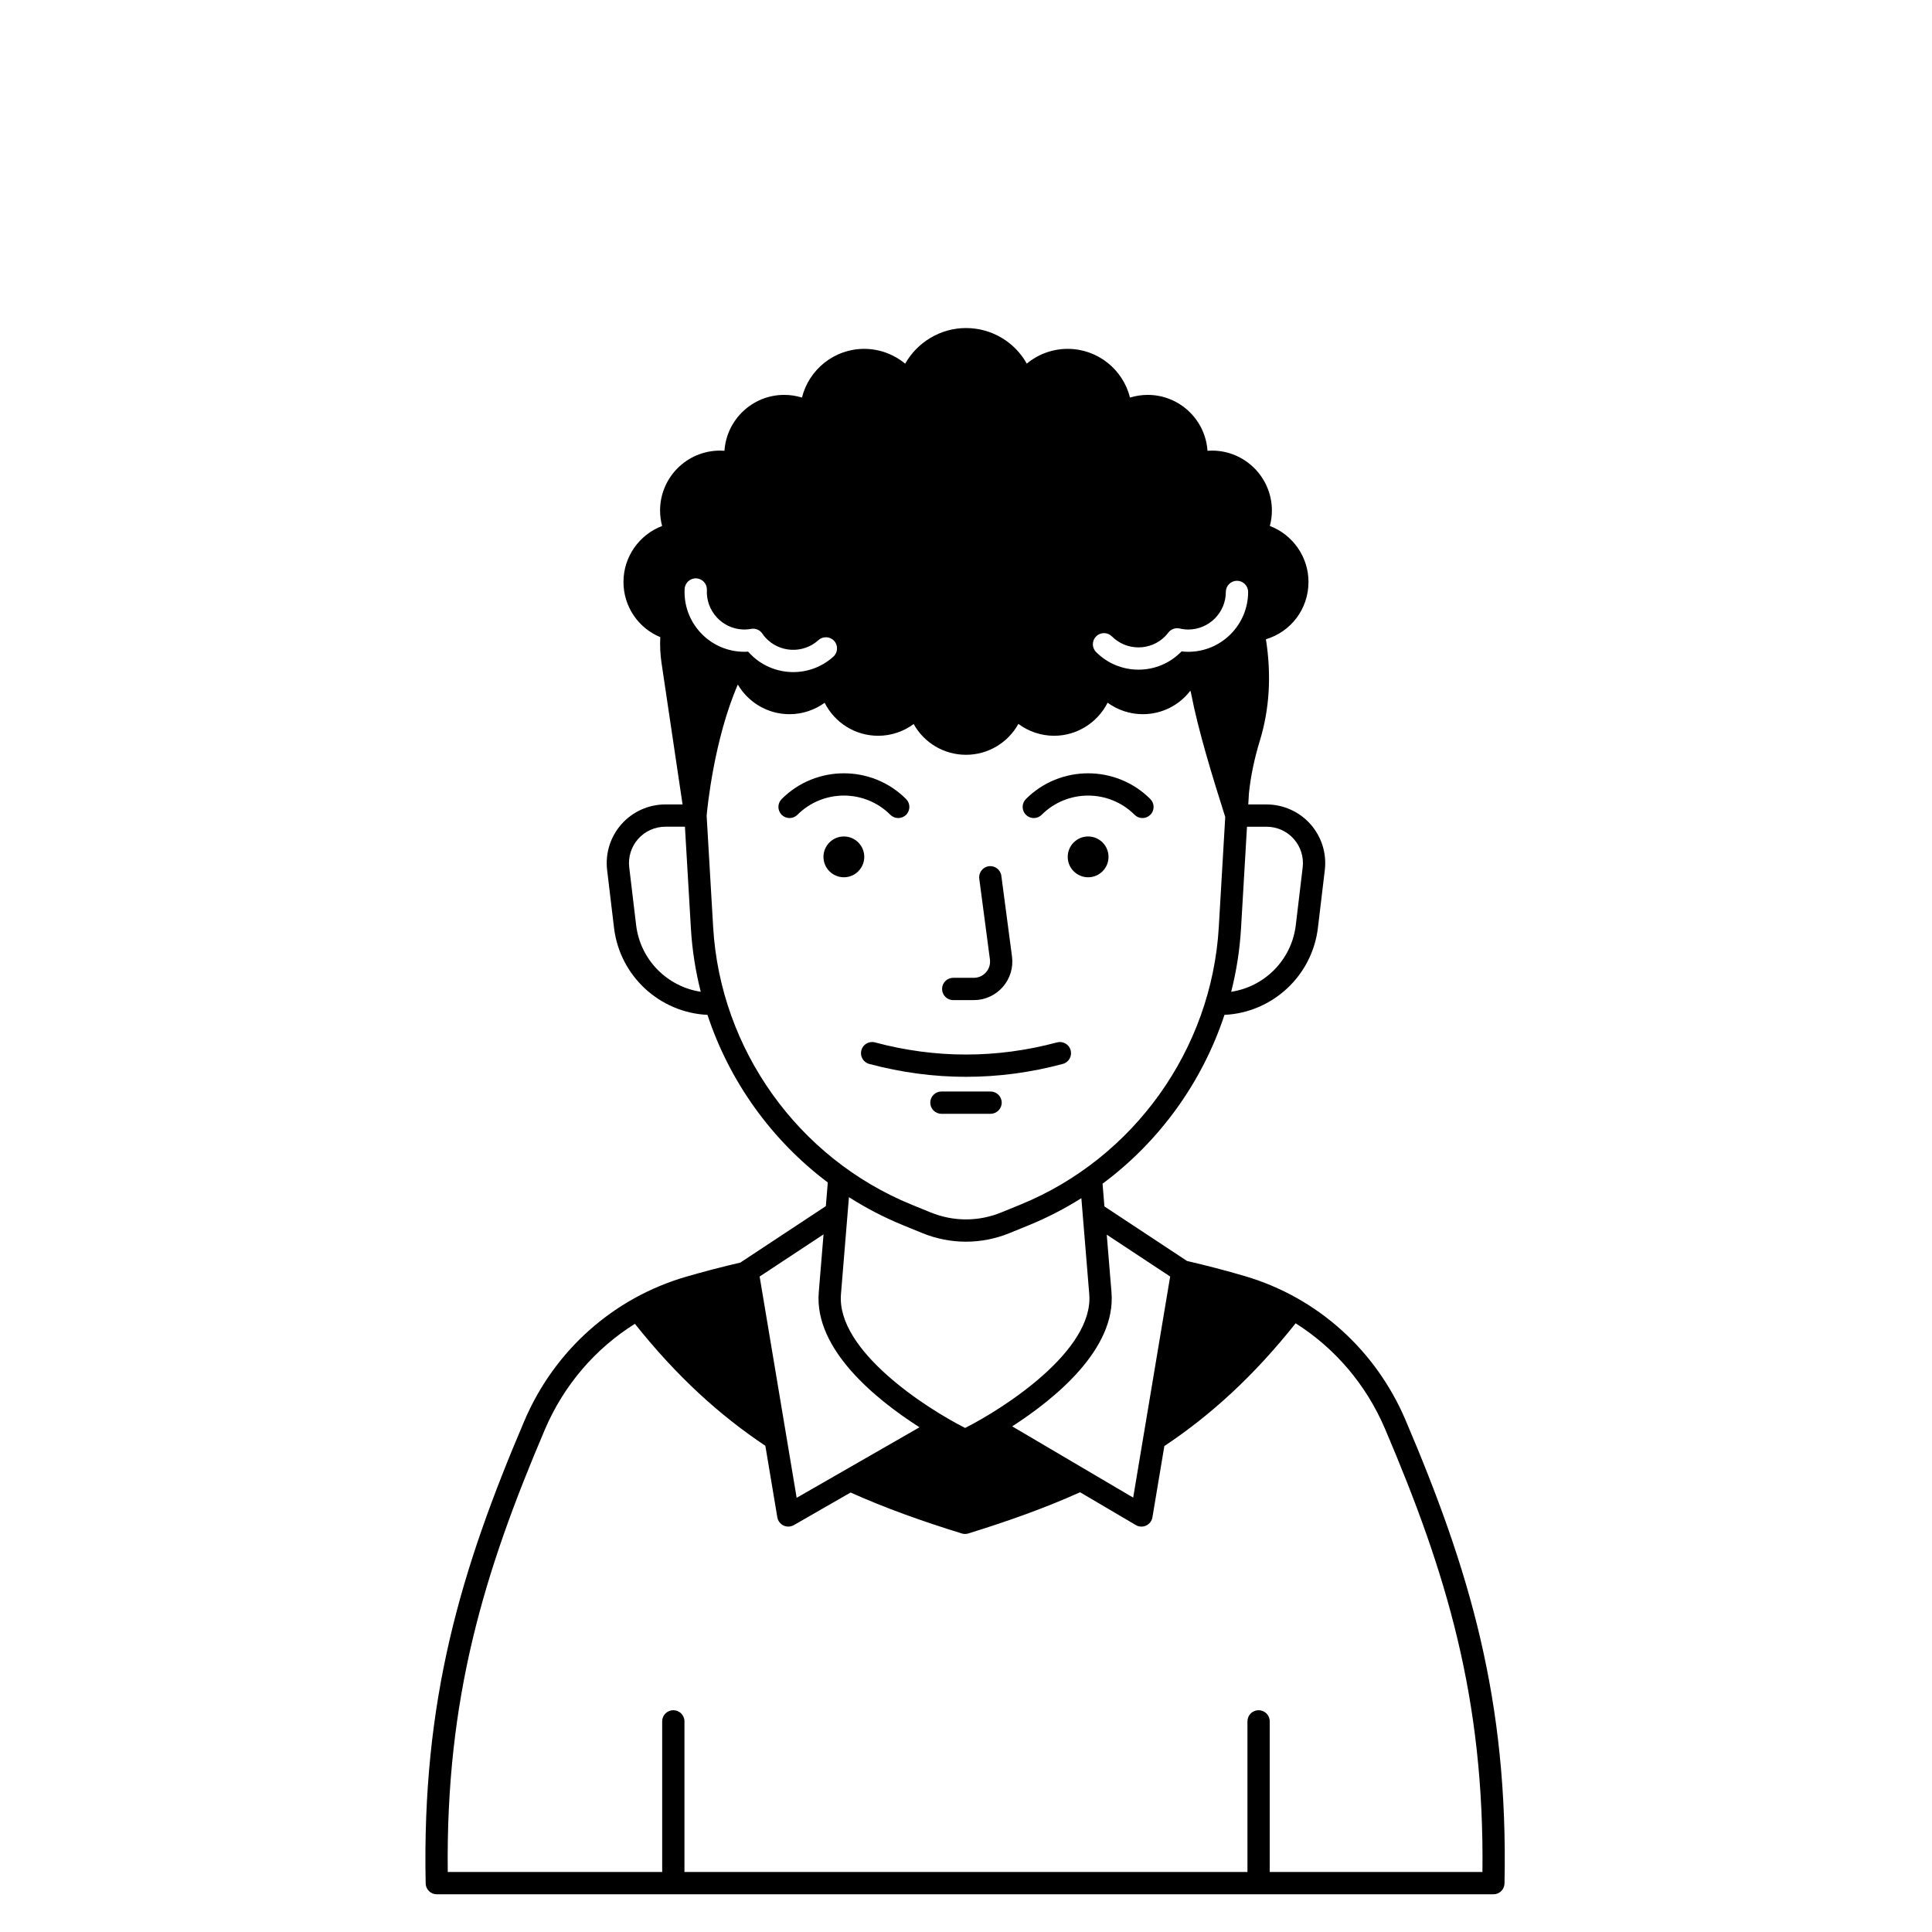 <?xml version="1.0" encoding="UTF-8"?>
<!-- Uploaded to: SVG Repo, www.svgrepo.com, Generator: SVG Repo Mixer Tools -->
<svg fill="#000000" width="800px" height="800px" version="1.1" viewBox="144 144 512 512" xmlns="http://www.w3.org/2000/svg">
 <g>
  <path d="m516.46 520.28c-7.922-18.566-23.406-32.445-42.484-38.074-5.121-1.512-10.254-2.844-15.402-4.035l-21.891-14.453-0.496-6.027c15.094-11.195 26.422-26.902 32.309-44.738 12.707-0.609 23.246-10.328 24.766-23.082l1.828-15.309c0.527-4.406-0.863-8.836-3.809-12.152-2.945-3.316-7.18-5.223-11.617-5.223h-4.859l0.176-2.969c0.473-4.523 1.418-9.113 2.883-13.898 2.574-8.395 3.113-17.438 1.617-26.914 6.609-1.961 11.281-8.023 11.281-15.195 0-6.688-4.207-12.531-10.238-14.824 0.355-1.332 0.539-2.715 0.539-4.106 0-8.75-7.117-15.867-15.867-15.867-0.402 0-0.801 0.016-1.199 0.047-0.547-8.258-7.438-14.812-15.832-14.812-1.609 0-3.191 0.242-4.703 0.711-1.836-7.406-8.539-12.91-16.504-12.91-4.023 0-7.84 1.41-10.848 3.914-3.203-5.727-9.289-9.43-16.113-9.43-6.742 0-12.891 3.731-16.117 9.445-3.023-2.508-6.859-3.93-10.848-3.93-7.965 0-14.668 5.504-16.504 12.91-1.512-0.469-3.094-0.711-4.703-0.711-8.395 0-15.289 6.551-15.832 14.812-0.398-0.031-0.801-0.047-1.199-0.047-8.75 0-15.867 7.117-15.867 15.867 0 1.387 0.184 2.769 0.539 4.106-6.031 2.293-10.238 8.141-10.238 14.824 0 6.512 3.902 12.215 9.754 14.637-0.113 2.301-0.004 4.586 0.328 6.816l5.578 37.523h-4.566c-4.438 0-8.672 1.902-11.617 5.223-2.945 3.316-4.332 7.75-3.809 12.152l1.828 15.309c1.523 12.754 12.059 22.473 24.766 23.082 5.832 17.668 17.008 33.238 31.887 44.414l-0.516 6.269-22.402 14.789c-0.074 0.047-0.141 0.105-0.207 0.16-4.809 1.121-9.617 2.363-14.426 3.762-19.281 5.609-34.902 19.527-42.859 38.191-16.898 39.637-27.168 73.969-26.16 122.58 0.031 1.605 1.344 2.891 2.949 2.891h280.01c1.605 0 2.918-1.285 2.949-2.891 1.023-48.664-9.289-83.082-26.254-122.84zm-62.355-37.988-9.801 58.59-32.062-18.883c11.391-7.344 27.551-20.512 26.316-35.512l-1.258-15.289zm25.562-119.2c2.75 0 5.375 1.18 7.199 3.238 1.828 2.059 2.688 4.805 2.359 7.535l-1.828 15.309c-1.098 9.18-8.223 16.309-17.121 17.66 1.379-5.441 2.269-11.047 2.606-16.758l1.582-26.98zm-45.18-50.445c1.152-1.152 3.019-1.152 4.176 0 1.883 1.883 4.387 2.918 7.047 2.918s5.164-1.035 7.047-2.918c0.273-0.273 0.547-0.594 0.863-1.004 0.703-0.922 1.879-1.344 3.012-1.082 0.77 0.18 1.531 0.27 2.262 0.27 5.492 0 9.965-4.469 9.965-9.965 0-1.629 1.32-2.953 2.953-2.953 1.629 0 2.953 1.32 2.953 2.953 0 8.75-7.117 15.867-15.867 15.867-0.586 0-1.18-0.035-1.777-0.105-0.062 0.066-0.125 0.129-0.188 0.191-2.996 2.996-6.981 4.644-11.219 4.644s-8.223-1.652-11.219-4.648c-1.164-1.145-1.164-3.016-0.008-4.168zm-109.05-12.574c0.082-1.629 1.496-2.898 3.094-2.801 1.629 0.082 2.883 1.469 2.801 3.094-0.273 5.488 3.969 10.176 9.453 10.449 0.727 0.035 1.492-0.016 2.273-0.156 1.141-0.207 2.297 0.273 2.953 1.227 0.297 0.434 0.559 0.766 0.812 1.051 3.688 4.074 10 4.391 14.074 0.703 1.207-1.094 3.074-1 4.168 0.207 1.094 1.207 1 3.074-0.207 4.168-3.031 2.742-6.84 4.094-10.637 4.094-4.332 0-8.645-1.758-11.773-5.215-0.059-0.066-0.121-0.133-0.18-0.199-0.602 0.039-1.195 0.047-1.781 0.016-4.231-0.211-8.129-2.059-10.973-5.199-2.84-3.141-4.289-7.203-4.078-11.438zm-12.855 89.098-1.828-15.309c-0.324-2.731 0.535-5.477 2.359-7.535 1.824-2.059 4.449-3.238 7.199-3.238h5.203l1.582 26.98c0.336 5.711 1.227 11.316 2.606 16.758-8.895-1.344-16.023-8.477-17.121-17.656zm20.414 0.559-1.73-29.551c0.18-2.027 1.953-20.207 8.266-34.762 2.762 4.695 7.863 7.852 13.688 7.852 3.394 0 6.648-1.086 9.32-3.027 2.625 5.227 8.031 8.746 14.176 8.746 3.426 0 6.719-1.113 9.414-3.106 2.734 4.918 7.977 8.148 13.863 8.148 5.918 0 11.16-3.246 13.883-8.188 2.703 2.016 6.016 3.144 9.477 3.144 6.113 0 11.539-3.535 14.172-8.762 2.68 1.949 5.938 3.043 9.324 3.043 5.055 0 9.668-2.356 12.613-6.238 0.066 0.184 0.117 0.375 0.156 0.57 1.914 9.977 5.672 22.176 9.082 32.914l-1.711 29.219c-1.898 32.383-22.527 61.234-52.555 73.5l-5.078 2.074c-6.039 2.469-12.688 2.465-18.727 0l-5.078-2.074c-30.027-12.27-50.656-41.121-52.555-73.504zm50.32 78.965 5.078 2.074c3.738 1.527 7.668 2.293 11.594 2.293 3.93 0 7.856-0.766 11.594-2.293l5.078-2.074c4.883-1.996 9.527-4.402 13.91-7.168l2.094 25.445c1.227 14.926-22.555 30.223-32.898 35.449-10.344-5.227-34.129-20.527-32.902-35.449l2.113-25.711c4.512 2.879 9.301 5.375 14.34 7.434zm-21.07 2.426-1.266 15.367c-1.246 15.168 15.285 28.461 26.695 35.758l-32.551 18.691-9.812-58.641zm174.62 168.98h-56.375v-39.922c0-1.629-1.32-2.953-2.953-2.953-1.629 0-2.953 1.32-2.953 2.953l0.004 39.922h-149.2v-39.922c0-1.629-1.32-2.953-2.953-2.953-1.629 0-2.953 1.32-2.953 2.953v39.922h-56.824c-0.527-46.035 9.48-79.125 25.734-117.25 5.019-11.77 13.379-21.469 23.863-28.023 11.055 13.891 22.398 24.203 34.57 32.32l3.172 18.949c0.16 0.953 0.777 1.77 1.648 2.18 0.402 0.188 0.832 0.285 1.262 0.285 0.508 0 1.016-0.133 1.469-0.391l15.039-8.637c9.211 4.133 18.969 7.606 29.461 10.848 0.285 0.09 0.578 0.133 0.871 0.133s0.59-0.043 0.871-0.133c10.551-3.262 20.359-6.754 29.617-10.918l14.758 8.691c0.461 0.27 0.977 0.41 1.5 0.41 0.426 0 0.852-0.09 1.246-0.277 0.883-0.41 1.504-1.23 1.664-2.188l3.16-18.879c12.254-8.156 23.668-18.531 34.789-32.531 10.379 6.547 18.668 16.203 23.668 27.914 16.316 38.234 26.367 71.41 25.84 117.5z"/>
  <path d="m425.65 425.95c1.574-0.422 2.508-2.039 2.086-3.617-0.422-1.574-2.039-2.508-3.613-2.086-16.008 4.289-32.238 4.289-48.246 0-1.574-0.418-3.195 0.512-3.613 2.086-0.422 1.574 0.512 3.195 2.086 3.617 8.512 2.281 17.082 3.418 25.652 3.418 8.57 0.004 17.141-1.137 25.648-3.418z"/>
  <path d="m406.51 433.26h-13.023c-1.629 0-2.953 1.32-2.953 2.953 0 1.629 1.32 2.953 2.953 2.953h13.023c1.629 0 2.953-1.32 2.953-2.953-0.004-1.633-1.324-2.953-2.953-2.953z"/>
  <path d="m396.61 409.04h5.453c2.945 0 5.742-1.27 7.684-3.484 1.941-2.215 2.832-5.156 2.445-8.074l-2.824-21.383c-0.215-1.617-1.699-2.754-3.312-2.539-1.617 0.215-2.754 1.695-2.539 3.312l2.824 21.383c0.164 1.25-0.203 2.461-1.031 3.406-0.832 0.949-1.98 1.469-3.242 1.469h-5.453c-1.629 0-2.953 1.32-2.953 2.953-0.004 1.633 1.32 2.957 2.949 2.957z"/>
  <path d="m373.04 371.08c0 2.984-2.422 5.406-5.406 5.406s-5.406-2.422-5.406-5.406 2.422-5.406 5.406-5.406 5.406 2.422 5.406 5.406"/>
  <path d="m379.95 359.93c1.152 1.152 3.019 1.152 4.176 0 1.152-1.152 1.152-3.023 0-4.176-9.09-9.094-23.887-9.094-32.977 0-1.152 1.152-1.152 3.023 0 4.176 0.578 0.578 1.332 0.863 2.086 0.863 0.754 0 1.512-0.289 2.086-0.863 6.789-6.789 17.836-6.793 24.629 0z"/>
  <path d="m437.77 371.08c0 2.984-2.418 5.406-5.406 5.406-2.984 0-5.406-2.422-5.406-5.406s2.422-5.406 5.406-5.406c2.988 0 5.406 2.422 5.406 5.406"/>
  <path d="m420.05 359.93c6.789-6.789 17.84-6.789 24.629 0 0.578 0.574 1.332 0.863 2.086 0.863 0.754 0 1.512-0.289 2.086-0.863 1.152-1.152 1.152-3.023 0-4.176-9.094-9.09-23.887-9.094-32.977 0-1.152 1.152-1.152 3.023 0 4.176s3.019 1.152 4.176 0z"/>
 </g>
</svg>